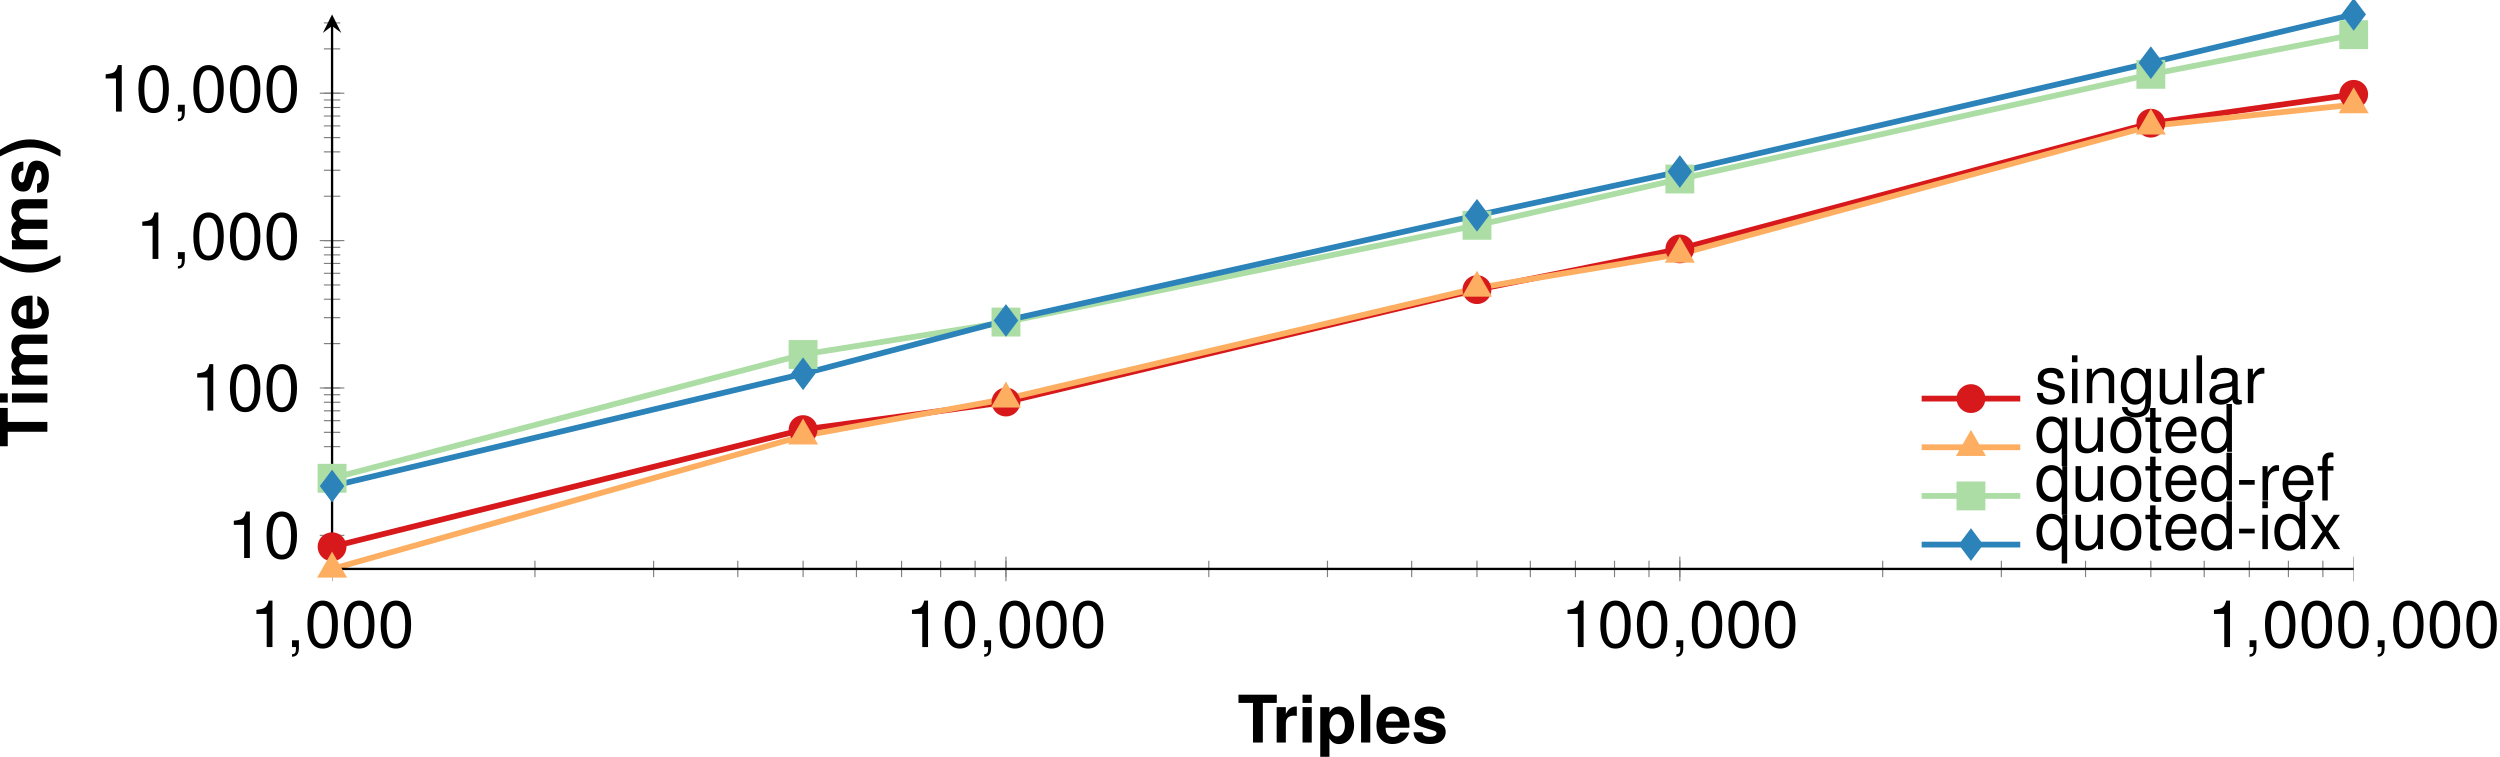 <?xml version='1.0' encoding='UTF-8'?>
<!-- This file was generated by dvisvgm 2.11.1 -->
<svg version='1.1' xmlns='http://www.w3.org/2000/svg' xmlns:xlink='http://www.w3.org/1999/xlink' width='431.212pt' height='130.536pt' viewBox='3.274 -133.619 431.212 130.536'>
<defs>
<clipPath id='clip1'>
<path d='M60.551 106.199H409.25V-272.816H60.551'/>
</clipPath>
<clipPath id='clip2'>
<path d='M-80.914-35.488V-131.129H550.719V-35.488'/>
</clipPath>
<path id='g1-40' d='M2.297-8.249C.996-6.291 .453-4.73 .453-2.998C.453-1.256 .996 .306 2.297 2.263H3.428C2.229-.068 1.844-1.335 1.844-2.998C1.844-4.65 2.229-5.94 3.428-8.249H2.297Z'/>
<path id='g1-41' d='M1.38 2.263C2.682 .306 3.225-1.256 3.225-2.987C3.225-4.73 2.682-6.291 1.38-8.249H.249C1.448-5.918 1.833-4.65 1.833-2.987C1.833-1.335 1.448-.045 .249 2.263H1.38Z'/>
<path id='g1-84' d='M4.356-6.834H6.766V-8.249H.158V-6.834H2.659V0H4.356V-6.834Z'/>
<path id='g1-101' d='M5.929-2.557C5.94-2.693 5.94-2.75 5.94-2.829C5.94-3.44 5.85-4.005 5.703-4.435C5.295-5.544 4.311-6.212 3.078-6.212C1.324-6.212 .249-4.945 .249-2.897C.249-.939 1.313 .26 3.044 .26C4.413 .26 5.522-.52 5.872-1.72H4.311C4.119-1.233 3.677-.95 3.1-.95C2.648-.95 2.286-1.143 2.059-1.482C1.912-1.709 1.856-1.98 1.833-2.557H5.929ZM1.856-3.609C1.957-4.537 2.354-5.001 3.055-5.001C3.451-5.001 3.813-4.809 4.039-4.492C4.187-4.266 4.254-4.028 4.288-3.609H1.856Z'/>
<path id='g1-105' d='M2.342-6.11H.758V0H2.342V-6.11ZM2.342-8.249H.758V-6.834H2.342V-8.249Z'/>
<path id='g1-108' d='M2.342-8.249H.758V0H2.342V-8.249Z'/>
<path id='g1-109' d='M.679-6.11V0H2.263V-3.666C2.263-4.413 2.67-4.865 3.349-4.865C3.881-4.865 4.209-4.56 4.209-4.073V0H5.793V-3.666C5.793-4.413 6.201-4.865 6.879-4.865C7.411-4.865 7.739-4.56 7.739-4.073V0H9.324V-4.322C9.324-5.51 8.599-6.212 7.377-6.212C6.608-6.212 6.065-5.94 5.59-5.307C5.295-5.884 4.684-6.212 3.926-6.212C3.225-6.212 2.772-5.974 2.252-5.352V-6.11H.679Z'/>
<path id='g1-112' d='M2.24-6.11H.656V2.467H2.24V-.724C2.625-.045 3.168 .272 3.938 .272C5.409 .272 6.495-1.109 6.495-2.965C6.495-3.824 6.246-4.684 5.839-5.25C5.431-5.827 4.673-6.212 3.938-6.212C3.168-6.212 2.625-5.884 2.24-5.205V-6.11ZM3.576-4.888C4.379-4.888 4.911-4.107 4.911-2.942C4.911-1.833 4.356-1.052 3.576-1.052C2.783-1.052 2.24-1.822 2.24-2.965S2.783-4.888 3.576-4.888Z'/>
<path id='g1-114' d='M.713-6.11V0H2.297V-3.247C2.297-4.175 2.761-4.639 3.689-4.639C3.858-4.639 3.972-4.628 4.187-4.594V-6.201C4.096-6.212 4.039-6.212 3.994-6.212C3.27-6.212 2.636-5.737 2.297-4.911V-6.11H.713Z'/>
<path id='g1-115' d='M5.714-4.141C5.691-5.431 4.696-6.212 3.055-6.212C1.505-6.212 .543-5.431 .543-4.175C.543-3.768 .668-3.417 .883-3.179C1.098-2.965 1.29-2.863 1.878-2.67L3.768-2.082C4.164-1.957 4.3-1.833 4.3-1.584C4.3-1.211 3.858-.984 3.123-.984C2.716-.984 2.387-1.064 2.184-1.199C2.014-1.324 1.946-1.448 1.878-1.776H.328C.373-.441 1.358 .26 3.213 .26C4.062 .26 4.707 .079 5.16-.283S5.884-1.211 5.884-1.81C5.884-2.602 5.488-3.112 4.684-3.349L2.682-3.926C2.24-4.062 2.127-4.153 2.127-4.402C2.127-4.741 2.489-4.967 3.044-4.967C3.802-4.967 4.175-4.696 4.187-4.141H5.714Z'/>
<path id='g3-44' d='M.984-1.177V0H1.663V.204C1.663 .984 1.516 1.211 .984 1.233V1.663C1.776 1.663 2.172 1.154 2.172 .181V-1.177H.984Z'/>
<path id='g3-45' d='M3.213-3.53H.52V-2.716H3.213V-3.53Z'/>
<path id='g3-48' d='M3.112-8.022C2.365-8.022 1.686-7.694 1.267-7.14C.747-6.438 .487-5.363 .487-3.881C.487-1.177 1.392 .26 3.112 .26C4.809 .26 5.737-1.177 5.737-3.813C5.737-5.375 5.488-6.416 4.956-7.14C4.537-7.705 3.87-8.022 3.112-8.022ZM3.112-7.14C4.187-7.14 4.718-6.053 4.718-3.904C4.718-1.629 4.198-.566 3.089-.566C2.037-.566 1.505-1.675 1.505-3.87S2.037-7.14 3.112-7.14Z'/>
<path id='g3-49' d='M2.931-5.714V0H3.926V-8.022H3.27C2.919-6.789 2.693-6.619 1.154-6.427V-5.714H2.931Z'/>
<path id='g3-97' d='M6.053-.554C5.952-.532 5.906-.532 5.85-.532C5.522-.532 5.341-.702 5.341-.996V-4.481C5.341-5.533 4.571-6.099 3.112-6.099C2.252-6.099 1.539-5.85 1.143-5.409C.871-5.103 .758-4.764 .735-4.175H1.686C1.765-4.899 2.195-5.228 3.078-5.228C3.926-5.228 4.402-4.911 4.402-4.345V-4.096C4.402-3.7 4.164-3.53 3.417-3.44C2.082-3.27 1.878-3.225 1.516-3.078C.826-2.795 .475-2.263 .475-1.494C.475-.419 1.222 .26 2.421 .26C3.168 .26 3.768 0 4.435-.611C4.503-.011 4.798 .26 5.409 .26C5.601 .26 5.748 .238 6.053 .158V-.554ZM4.402-1.867C4.402-1.55 4.311-1.358 4.028-1.098C3.643-.747 3.179-.566 2.625-.566C1.89-.566 1.46-.917 1.46-1.516C1.46-2.139 1.878-2.455 2.885-2.602C3.881-2.738 4.085-2.783 4.402-2.931V-1.867Z'/>
<path id='g3-100' d='M5.601-8.249H4.662V-5.182C4.266-5.782 3.632-6.099 2.84-6.099C1.301-6.099 .294-4.865 .294-2.976C.294-.973 1.279 .26 2.874 .26C3.689 .26 4.254-.045 4.764-.781V0H5.601V-8.249ZM2.998-5.216C4.017-5.216 4.662-4.311 4.662-2.897C4.662-1.528 4.005-.622 3.01-.622C1.969-.622 1.279-1.539 1.279-2.919S1.969-5.216 2.998-5.216Z'/>
<path id='g3-101' d='M5.805-2.648C5.805-3.553 5.737-4.096 5.567-4.537C5.182-5.51 4.277-6.099 3.168-6.099C1.516-6.099 .453-4.831 .453-2.885S1.482 .26 3.146 .26C4.503 .26 5.442-.509 5.68-1.799H4.73C4.469-1.018 3.938-.611 3.179-.611C2.58-.611 2.071-.883 1.754-1.38C1.528-1.72 1.448-2.059 1.437-2.648H5.805ZM1.46-3.417C1.539-4.515 2.206-5.228 3.157-5.228C4.085-5.228 4.798-4.458 4.798-3.485C4.798-3.462 4.798-3.44 4.786-3.417H1.46Z'/>
<path id='g3-102' d='M2.919-5.929H1.935V-6.857C1.935-7.253 2.161-7.457 2.591-7.457C2.67-7.457 2.704-7.457 2.919-7.445V-8.226C2.704-8.271 2.58-8.283 2.387-8.283C1.516-8.283 .996-7.785 .996-6.936V-5.929H.204V-5.16H.996V0H1.935V-5.16H2.919V-5.929Z'/>
<path id='g3-103' d='M4.662-5.929V-5.069C4.187-5.771 3.609-6.099 2.851-6.099C1.346-6.099 .328-4.786 .328-2.863C.328-1.89 .588-1.098 1.075-.532C1.516-.034 2.15 .26 2.772 .26C3.519 .26 4.039-.057 4.571-.803V-.498C4.571 .306 4.469 .792 4.232 1.12C3.983 1.471 3.496 1.675 2.919 1.675C2.489 1.675 2.105 1.561 1.844 1.358C1.629 1.188 1.539 1.03 1.482 .679H.52C.622 1.799 1.494 2.467 2.885 2.467C3.768 2.467 4.526 2.184 4.911 1.709C5.363 1.165 5.533 .419 5.533-.973V-5.929H4.662ZM2.953-5.228C3.972-5.228 4.571-4.368 4.571-2.885C4.571-1.471 3.96-.611 2.965-.611C1.935-.611 1.313-1.482 1.313-2.919C1.313-4.345 1.946-5.228 2.953-5.228Z'/>
<path id='g3-105' d='M1.697-5.929H.758V0H1.697V-5.929ZM1.697-8.249H.747V-7.061H1.697V-8.249Z'/>
<path id='g3-108' d='M1.72-8.249H.769V0H1.72V-8.249Z'/>
<path id='g3-110' d='M.792-5.929V0H1.743V-3.27C1.743-4.481 2.376-5.273 3.349-5.273C4.096-5.273 4.571-4.82 4.571-4.107V0H5.51V-4.481C5.51-5.465 4.775-6.099 3.632-6.099C2.75-6.099 2.184-5.759 1.663-4.933V-5.929H.792Z'/>
<path id='g3-111' d='M3.078-6.099C1.414-6.099 .407-4.911 .407-2.919S1.403 .26 3.089 .26C4.752 .26 5.771-.928 5.771-2.874C5.771-4.922 4.786-6.099 3.078-6.099ZM3.089-5.228C4.153-5.228 4.786-4.356 4.786-2.885C4.786-1.494 4.13-.611 3.089-.611C2.037-.611 1.392-1.482 1.392-2.919C1.392-4.345 2.037-5.228 3.089-5.228Z'/>
<path id='g3-113' d='M5.601 2.467V-5.929H4.764V-5.137C4.322-5.759 3.655-6.099 2.874-6.099C1.313-6.099 .294-4.82 .294-2.851C.294-.928 1.267 .26 2.829 .26C3.655 .26 4.22-.034 4.662-.679V2.467H5.601ZM3.01-5.216C4.017-5.216 4.662-4.311 4.662-2.885C4.662-1.528 4.005-.622 3.01-.622C1.969-.622 1.279-1.539 1.279-2.919C1.279-4.288 1.969-5.216 3.01-5.216Z'/>
<path id='g3-114' d='M.781-5.929V0H1.731V-3.078C1.731-3.926 1.946-4.481 2.399-4.809C2.693-5.024 2.976-5.092 3.632-5.103V-6.065C3.474-6.087 3.394-6.099 3.27-6.099C2.659-6.099 2.195-5.737 1.652-4.854V-5.929H.781Z'/>
<path id='g3-115' d='M4.956-4.277C4.945-5.442 4.175-6.099 2.806-6.099C1.426-6.099 .532-5.386 .532-4.288C.532-3.361 1.007-2.919 2.41-2.58L3.293-2.365C3.949-2.206 4.209-1.969 4.209-1.539C4.209-.984 3.655-.611 2.829-.611C2.32-.611 1.89-.758 1.652-1.007C1.505-1.177 1.437-1.346 1.38-1.765H.385C.43-.396 1.199 .26 2.75 .26C4.243 .26 5.194-.475 5.194-1.618C5.194-2.501 4.696-2.987 3.519-3.27L2.614-3.485C1.844-3.666 1.516-3.915 1.516-4.334C1.516-4.877 2.003-5.228 2.772-5.228C3.53-5.228 3.938-4.899 3.96-4.277H4.956Z'/>
<path id='g3-116' d='M2.874-5.929H1.901V-7.558H.962V-5.929H.158V-5.16H.962V-.679C.962-.079 1.369 .26 2.105 .26C2.331 .26 2.557 .238 2.874 .181V-.611C2.75-.577 2.602-.566 2.421-.566C2.014-.566 1.901-.679 1.901-1.098V-5.16H2.874V-5.929Z'/>
<path id='g3-117' d='M5.454 0V-5.929H4.515V-2.568C4.515-1.358 3.881-.566 2.897-.566C2.15-.566 1.675-1.018 1.675-1.731V-5.929H.735V-1.358C.735-.373 1.471 .26 2.625 .26C3.496 .26 4.051-.045 4.605-.826V0H5.454Z'/>
<path id='g3-120' d='M3.304-3.066L5.295-5.929H4.232L2.806-3.779L1.38-5.929H.306L2.286-3.021L.192 0H1.267L2.772-2.274L4.254 0H5.352L3.304-3.066Z'/>
</defs>
<g id='page1'>
<path d='M60.551-39.312L141.793-59.519L176.785-64.273L258.028-83.66L293.02-90.687L374.262-112.371L409.25-117.347' stroke='#d7191c' fill='none' stroke-width='.996' stroke-miterlimit='10'/>
<path d='M60.551-35.488L141.793-58.445L176.785-64.82L258.028-83.938L293.02-89.805L374.262-111.914L409.25-115.578' stroke='#fdae61' fill='none' stroke-width='.996' stroke-miterlimit='10'/>
<path d='M60.551-51.125L141.793-72.473L176.785-78.066L258.028-94.762L293.02-102.742L374.262-120.801L409.25-127.64' stroke='#abdda4' fill='none' stroke-width='.996' stroke-miterlimit='10'/>
<path d='M60.551-49.777L141.793-69.148L176.785-78.344L258.028-96.481L293.02-104.035L374.262-122.804L409.25-131.129' stroke='#2b83ba' fill='none' stroke-width='.996' stroke-miterlimit='10'/>
<path d='M60.551-34.07V-36.906M95.543-34.07V-36.906M116.012-34.07V-36.906M130.531-34.07V-36.906M141.797-34.07V-36.906M151-34.07V-36.906M158.781-34.07V-36.906M165.52-34.07V-36.906M171.465-34.07V-36.906M176.785-34.07V-36.906M211.774-34.07V-36.906M232.242-34.07V-36.906M246.766-34.07V-36.906M258.028-34.07V-36.906M267.231-34.07V-36.906M275.012-34.07V-36.906M281.754-34.07V-36.906M287.699-34.07V-36.906M293.02-34.07V-36.906M328.008-34.07V-36.906M348.477-34.07V-36.906M362.996-34.07V-36.906M374.262-34.07V-36.906M383.465-34.07V-36.906M391.246-34.07V-36.906M397.989-34.07V-36.906M403.934-34.07V-36.906' stroke='#808080' fill='none' stroke-width='.199' stroke-miterlimit='10' clip-path='url(#clip1)'/>
<path d='M60.551-33.363V-37.613M176.785-33.363V-37.613M293.02-33.363V-37.613M409.25-33.363V-37.613' stroke='#808080' fill='none' stroke-width='.199' stroke-miterlimit='10' clip-path='url(#clip1)'/>
<path d='M59.137-35.637H61.965M59.137-37.34H61.965M59.137-38.812H61.965M59.137-40.113H61.965M59.137-41.277H61.965M59.137-48.93H61.965M59.137-53.406H61.965M59.137-56.582H61.965M59.137-59.047H61.965M59.137-61.059H61.965M59.137-62.762H61.965M59.137-64.234H61.965M59.137-65.535H61.965M59.137-66.699H61.965M59.137-74.352H61.965M59.137-78.828H61.965M59.137-82.004H61.965M59.137-84.469H61.965M59.137-86.481H61.965M59.137-88.18H61.965M59.137-89.656H61.965M59.137-90.957H61.965M59.137-92.121H61.965M59.137-99.773H61.965M59.137-104.25H61.965M59.137-107.426H61.965M59.137-109.887H61.965M59.137-111.902H61.965M59.137-113.602H61.965M59.137-115.078H61.965M59.137-116.379H61.965M59.137-117.539H61.965M59.137-125.191H61.965M59.137-129.668H61.965' stroke='#808080' fill='none' stroke-width='.199' stroke-miterlimit='10' clip-path='url(#clip2)'/>
<path d='M58.43-41.277H62.672M58.43-66.699H62.672M58.43-92.121H62.672M58.43-117.539H62.672' stroke='#808080' fill='none' stroke-width='.199' stroke-miterlimit='10' clip-path='url(#clip2)'/>
<path d='M60.551-35.488H409.25' stroke='#000' fill='none' stroke-width='.399' stroke-miterlimit='10'/>
<path d='M60.551-35.488V-129.137' stroke='#000' fill='none' stroke-width='.399' stroke-miterlimit='10'/>
<path d='M60.551-131.129L58.957-127.942L60.551-129.137L62.145-127.942'/>
<g transform='matrix(1 0 0 1 273.941 29.337)'>
<use x='-227.597' y='-51.345' xlink:href='#g3-49'/>
<use x='-221.283' y='-51.345' xlink:href='#g3-44'/>
<use x='-218.125' y='-51.345' xlink:href='#g3-48'/>
<use x='-211.811' y='-51.345' xlink:href='#g3-48'/>
<use x='-205.496' y='-51.345' xlink:href='#g3-48'/>
</g>
<g transform='matrix(1 0 0 1 387.017 29.337)'>
<use x='-227.597' y='-51.345' xlink:href='#g3-49'/>
<use x='-221.283' y='-51.345' xlink:href='#g3-48'/>
<use x='-214.968' y='-51.345' xlink:href='#g3-44'/>
<use x='-211.811' y='-51.345' xlink:href='#g3-48'/>
<use x='-205.496' y='-51.345' xlink:href='#g3-48'/>
<use x='-199.181' y='-51.345' xlink:href='#g3-48'/>
</g>
<g transform='matrix(1 0 0 1 500.092 29.337)'>
<use x='-227.597' y='-51.345' xlink:href='#g3-49'/>
<use x='-221.283' y='-51.345' xlink:href='#g3-48'/>
<use x='-214.968' y='-51.345' xlink:href='#g3-48'/>
<use x='-208.653' y='-51.345' xlink:href='#g3-44'/>
<use x='-205.496' y='-51.345' xlink:href='#g3-48'/>
<use x='-199.181' y='-51.345' xlink:href='#g3-48'/>
<use x='-192.867' y='-51.345' xlink:href='#g3-48'/>
</g>
<g transform='matrix(1 0 0 1 611.589 29.337)'>
<use x='-227.597' y='-51.345' xlink:href='#g3-49'/>
<use x='-221.283' y='-51.345' xlink:href='#g3-44'/>
<use x='-218.125' y='-51.345' xlink:href='#g3-48'/>
<use x='-211.811' y='-51.345' xlink:href='#g3-48'/>
<use x='-205.496' y='-51.345' xlink:href='#g3-48'/>
<use x='-199.181' y='-51.345' xlink:href='#g3-44'/>
<use x='-196.024' y='-51.345' xlink:href='#g3-48'/>
<use x='-189.71' y='-51.345' xlink:href='#g3-48'/>
<use x='-183.395' y='-51.345' xlink:href='#g3-48'/>
</g>
<g transform='matrix(1 0 0 1 270.045 13.975)'>
<use x='-227.597' y='-51.345' xlink:href='#g3-49'/>
<use x='-221.283' y='-51.345' xlink:href='#g3-48'/>
</g>
<g transform='matrix(1 0 0 1 263.73 -11.446)'>
<use x='-227.597' y='-51.345' xlink:href='#g3-49'/>
<use x='-221.283' y='-51.345' xlink:href='#g3-48'/>
<use x='-214.968' y='-51.345' xlink:href='#g3-48'/>
</g>
<g transform='matrix(1 0 0 1 254.258 -37.608)'>
<use x='-227.597' y='-51.345' xlink:href='#g3-49'/>
<use x='-221.283' y='-51.345' xlink:href='#g3-44'/>
<use x='-218.125' y='-51.345' xlink:href='#g3-48'/>
<use x='-211.811' y='-51.345' xlink:href='#g3-48'/>
<use x='-205.496' y='-51.345' xlink:href='#g3-48'/>
</g>
<g transform='matrix(1 0 0 1 247.944 -63.03)'>
<use x='-227.597' y='-51.345' xlink:href='#g3-49'/>
<use x='-221.283' y='-51.345' xlink:href='#g3-48'/>
<use x='-214.968' y='-51.345' xlink:href='#g3-44'/>
<use x='-211.811' y='-51.345' xlink:href='#g3-48'/>
<use x='-205.496' y='-51.345' xlink:href='#g3-48'/>
<use x='-199.181' y='-51.345' xlink:href='#g3-48'/>
</g>
<path d='M62.543-39.312C62.543-40.414 61.653-41.305 60.551-41.305C59.453-41.305 58.559-40.414 58.559-39.312S59.453-37.32 60.551-37.32C61.653-37.32 62.543-38.211 62.543-39.312Z' fill='#d7191c'/>
<path d='M62.543-39.312C62.543-40.414 61.653-41.305 60.551-41.305C59.453-41.305 58.559-40.414 58.559-39.312S59.453-37.32 60.551-37.32C61.653-37.32 62.543-38.211 62.543-39.312Z' stroke='#d7191c' fill='none' stroke-width='.996' stroke-miterlimit='10'/>
<path d='M143.789-59.52C143.789-60.621 142.895-61.512 141.793-61.512C140.696-61.512 139.801-60.621 139.801-59.52C139.801-58.418 140.696-57.527 141.793-57.527C142.895-57.527 143.789-58.418 143.789-59.52Z' fill='#d7191c'/>
<path d='M143.789-59.52C143.789-60.621 142.895-61.512 141.793-61.512C140.696-61.512 139.801-60.621 139.801-59.52C139.801-58.418 140.696-57.527 141.793-57.527C142.895-57.527 143.789-58.418 143.789-59.52Z' stroke='#d7191c' fill='none' stroke-width='.996' stroke-miterlimit='10'/>
<path d='M178.778-64.273C178.778-65.371 177.887-66.266 176.785-66.266C175.684-66.266 174.793-65.371 174.793-64.273C174.793-63.172 175.684-62.281 176.785-62.281C177.887-62.281 178.778-63.172 178.778-64.273Z' fill='#d7191c'/>
<path d='M178.778-64.273C178.778-65.371 177.887-66.266 176.785-66.266C175.684-66.266 174.793-65.371 174.793-64.273C174.793-63.172 175.684-62.281 176.785-62.281C177.887-62.281 178.778-63.172 178.778-64.273Z' stroke='#d7191c' fill='none' stroke-width='.996' stroke-miterlimit='10'/>
<path d='M260.02-83.66C260.02-84.762 259.129-85.652 258.028-85.652C256.926-85.652 256.035-84.762 256.035-83.66C256.035-82.559 256.926-81.668 258.028-81.668C259.129-81.668 260.02-82.559 260.02-83.66Z' fill='#d7191c'/>
<path d='M260.02-83.66C260.02-84.762 259.129-85.652 258.028-85.652C256.926-85.652 256.035-84.762 256.035-83.66C256.035-82.559 256.926-81.668 258.028-81.668C259.129-81.668 260.02-82.559 260.02-83.66Z' stroke='#d7191c' fill='none' stroke-width='.996' stroke-miterlimit='10'/>
<path d='M295.012-90.688C295.012-91.789 294.117-92.68 293.02-92.68C291.918-92.68 291.028-91.789 291.028-90.688S291.918-88.695 293.02-88.695C294.117-88.695 295.012-89.586 295.012-90.688Z' fill='#d7191c'/>
<path d='M295.012-90.688C295.012-91.789 294.117-92.68 293.02-92.68C291.918-92.68 291.028-91.789 291.028-90.688S291.918-88.695 293.02-88.695C294.117-88.695 295.012-89.586 295.012-90.688Z' stroke='#d7191c' fill='none' stroke-width='.996' stroke-miterlimit='10'/>
<path d='M376.254-112.371C376.254-113.473 375.36-114.363 374.262-114.363C373.16-114.363 372.27-113.473 372.27-112.371C372.27-111.273 373.16-110.379 374.262-110.379C375.36-110.379 376.254-111.273 376.254-112.371Z' fill='#d7191c'/>
<path d='M376.254-112.371C376.254-113.473 375.36-114.363 374.262-114.363C373.16-114.363 372.27-113.473 372.27-112.371C372.27-111.273 373.16-110.379 374.262-110.379C375.36-110.379 376.254-111.273 376.254-112.371Z' stroke='#d7191c' fill='none' stroke-width='.996' stroke-miterlimit='10'/>
<path d='M411.242-117.347C411.242-118.449 410.352-119.34 409.25-119.34C408.149-119.34 407.258-118.449 407.258-117.347C407.258-116.246 408.149-115.356 409.25-115.356C410.352-115.356 411.242-116.246 411.242-117.347Z' fill='#d7191c'/>
<path d='M411.242-117.347C411.242-118.449 410.352-119.34 409.25-119.34C408.149-119.34 407.258-118.449 407.258-117.347C407.258-116.246 408.149-115.356 409.25-115.356C410.352-115.356 411.242-116.246 411.242-117.347Z' stroke='#d7191c' fill='none' stroke-width='.996' stroke-miterlimit='10'/>
<path d='M60.551-37.48L62.278-34.492H58.828Z' fill='#fdae61'/>
<path d='M60.551-37.48L62.278-34.492H58.828Z' stroke='#fdae61' fill='none' stroke-width='.996' stroke-miterlimit='10'/>
<path d='M141.793-60.438L143.52-57.449H140.071Z' fill='#fdae61'/>
<path d='M141.793-60.438L143.52-57.449H140.071Z' stroke='#fdae61' fill='none' stroke-width='.996' stroke-miterlimit='10'/>
<path d='M176.785-66.812L178.512-63.824H175.059Z' fill='#fdae61'/>
<path d='M176.785-66.812L178.512-63.824H175.059Z' stroke='#fdae61' fill='none' stroke-width='.996' stroke-miterlimit='10'/>
<path d='M258.028-85.93L259.754-82.941H256.301Z' fill='#fdae61'/>
<path d='M258.028-85.93L259.754-82.941H256.301Z' stroke='#fdae61' fill='none' stroke-width='.996' stroke-miterlimit='10'/>
<path d='M293.02-91.801L294.742-88.809H291.293Z' fill='#fdae61'/>
<path d='M293.02-91.801L294.742-88.809H291.293Z' stroke='#fdae61' fill='none' stroke-width='.996' stroke-miterlimit='10'/>
<path d='M374.262-113.906L375.985-110.918H372.535Z' fill='#fdae61'/>
<path d='M374.262-113.906L375.985-110.918H372.535Z' stroke='#fdae61' fill='none' stroke-width='.996' stroke-miterlimit='10'/>
<path d='M409.25-117.57L410.977-114.582H407.524Z' fill='#fdae61'/>
<path d='M409.25-117.57L410.977-114.582H407.524Z' stroke='#fdae61' fill='none' stroke-width='.996' stroke-miterlimit='10'/>
<path d='M58.559-49.133H62.543V-53.117H58.559Z' fill='#abdda4'/>
<path d='M58.559-49.133H62.543V-53.117H58.559Z' stroke='#abdda4' fill='none' stroke-width='.996' stroke-miterlimit='10'/>
<path d='M139.801-70.481H143.789V-74.465H139.801Z' fill='#abdda4'/>
<path d='M139.801-70.481H143.789V-74.465H139.801Z' stroke='#abdda4' fill='none' stroke-width='.996' stroke-miterlimit='10'/>
<path d='M174.793-76.074H178.778V-80.059H174.793Z' fill='#abdda4'/>
<path d='M174.793-76.074H178.778V-80.059H174.793Z' stroke='#abdda4' fill='none' stroke-width='.996' stroke-miterlimit='10'/>
<path d='M256.035-92.766H260.02V-96.754H256.035Z' fill='#abdda4'/>
<path d='M256.035-92.766H260.02V-96.754H256.035Z' stroke='#abdda4' fill='none' stroke-width='.996' stroke-miterlimit='10'/>
<path d='M291.028-100.75H295.012V-104.734H291.028Z' fill='#abdda4'/>
<path d='M291.028-100.75H295.012V-104.734H291.028Z' stroke='#abdda4' fill='none' stroke-width='.996' stroke-miterlimit='10'/>
<path d='M372.27-118.808H376.254V-122.793H372.27Z' fill='#abdda4'/>
<path d='M372.27-118.808H376.254V-122.793H372.27Z' stroke='#abdda4' fill='none' stroke-width='.996' stroke-miterlimit='10'/>
<path d='M407.258-125.648H411.242V-129.633H407.258Z' fill='#abdda4'/>
<path d='M407.258-125.648H411.242V-129.633H407.258Z' stroke='#abdda4' fill='none' stroke-width='.996' stroke-miterlimit='10'/>
<path d='M60.551-51.773L62.047-49.777L60.551-47.785L59.059-49.777Z' fill='#2b83ba'/>
<path d='M60.551-51.773L62.047-49.777L60.551-47.785L59.059-49.777Z' stroke='#2b83ba' fill='none' stroke-width='.996' stroke-miterlimit='10'/>
<path d='M141.793-71.141L143.289-69.148L141.793-67.152L140.301-69.148Z' fill='#2b83ba'/>
<path d='M141.793-71.141L143.289-69.148L141.793-67.152L140.301-69.148Z' stroke='#2b83ba' fill='none' stroke-width='.996' stroke-miterlimit='10'/>
<path d='M176.785-80.336L178.281-78.344L176.785-76.352L175.289-78.344Z' fill='#2b83ba'/>
<path d='M176.785-80.336L178.281-78.344L176.785-76.352L175.289-78.344Z' stroke='#2b83ba' fill='none' stroke-width='.996' stroke-miterlimit='10'/>
<path d='M258.028-98.473L259.524-96.481L258.028-94.488L256.535-96.481Z' fill='#2b83ba'/>
<path d='M258.028-98.473L259.524-96.481L258.028-94.488L256.535-96.481Z' stroke='#2b83ba' fill='none' stroke-width='.996' stroke-miterlimit='10'/>
<path d='M293.02-106.027L294.512-104.035L293.02-102.043L291.524-104.035Z' fill='#2b83ba'/>
<path d='M293.02-106.027L294.512-104.035L293.02-102.043L291.524-104.035Z' stroke='#2b83ba' fill='none' stroke-width='.996' stroke-miterlimit='10'/>
<path d='M374.262-124.797L375.754-122.804L374.262-120.812L372.766-122.804Z' fill='#2b83ba'/>
<path d='M374.262-124.797L375.754-122.804L374.262-120.812L372.766-122.804Z' stroke='#2b83ba' fill='none' stroke-width='.996' stroke-miterlimit='10'/>
<path d='M409.25-133.121L410.746-131.129L409.25-129.137L407.758-131.129Z' fill='#2b83ba'/>
<path d='M409.25-133.121L410.746-131.129L409.25-129.137L407.758-131.129Z' stroke='#2b83ba' fill='none' stroke-width='.996' stroke-miterlimit='10'/>
<g transform='matrix(1 0 0 1 444.332 45.801)'>
<use x='-227.597' y='-51.345' xlink:href='#g1-84'/>
<use x='-221.566' y='-51.345' xlink:href='#g1-114'/>
<use x='-217.148' y='-51.345' xlink:href='#g1-105'/>
<use x='-213.991' y='-51.345' xlink:href='#g1-112'/>
<use x='-207.052' y='-51.345' xlink:href='#g1-108'/>
<use x='-203.895' y='-51.345' xlink:href='#g1-101'/>
<use x='-197.58' y='-51.345' xlink:href='#g1-115'/>
</g>
<g transform='matrix(0 -1 1 0 62.788 -284.086)'>
<use x='-227.597' y='-51.345' xlink:href='#g1-84'/>
<use x='-220.658' y='-51.345' xlink:href='#g1-105'/>
<use x='-217.501' y='-51.345' xlink:href='#g1-109'/>
<use x='-207.404' y='-51.345' xlink:href='#g1-101'/>
<use x='-197.932' y='-51.345' xlink:href='#g1-40'/>
<use x='-194.15' y='-51.345' xlink:href='#g1-109'/>
<use x='-184.054' y='-51.345' xlink:href='#g1-115'/>
<use x='-177.739' y='-51.345' xlink:href='#g1-41'/>
</g>
<path d='M334.731-64.867H343.235H351.739' stroke='#d7191c' fill='none' stroke-width='.996' stroke-miterlimit='10'/>
<path d='M345.227-64.867C345.227-65.965 344.336-66.859 343.235-66.859C342.137-66.859 341.243-65.965 341.243-64.867C341.243-63.766 342.137-62.875 343.235-62.875C344.336-62.875 345.227-63.766 345.227-64.867Z' fill='#d7191c'/>
<path d='M345.227-64.867C345.227-65.965 344.336-66.859 343.235-66.859C342.137-66.859 341.243-65.965 341.243-64.867C341.243-63.766 342.137-62.875 343.235-62.875C344.336-62.875 345.227-63.766 345.227-64.867Z' stroke='#d7191c' fill='none' stroke-width='.996' stroke-miterlimit='10'/>
<g transform='matrix(1 0 0 1 563.823 12.445)'>
<use x='-209.593' y='-76.526' xlink:href='#g3-115'/>
<use x='-203.914' y='-76.526' xlink:href='#g3-105'/>
<use x='-201.393' y='-76.526' xlink:href='#g3-110'/>
<use x='-195.078' y='-76.526' xlink:href='#g3-103'/>
<use x='-188.764' y='-76.526' xlink:href='#g3-117'/>
<use x='-182.449' y='-76.526' xlink:href='#g3-108'/>
<use x='-179.928' y='-76.526' xlink:href='#g3-97'/>
<use x='-173.613' y='-76.526' xlink:href='#g3-114'/>
</g>
<path d='M334.731-56.473H343.235H351.739' stroke='#fdae61' fill='none' stroke-width='.996' stroke-miterlimit='10'/>
<path d='M343.235-58.465L344.961-55.477H341.512Z' fill='#fdae61'/>
<path d='M343.235-58.465L344.961-55.477H341.512Z' stroke='#fdae61' fill='none' stroke-width='.996' stroke-miterlimit='10'/>
<g transform='matrix(1 0 0 1 563.823 12.445)'>
<use x='-209.593' y='-68.132' xlink:href='#g3-113'/>
<use x='-203.278' y='-68.132' xlink:href='#g3-117'/>
<use x='-196.964' y='-68.132' xlink:href='#g3-111'/>
<use x='-190.649' y='-68.132' xlink:href='#g3-116'/>
<use x='-187.492' y='-68.132' xlink:href='#g3-101'/>
<use x='-181.177' y='-68.132' xlink:href='#g3-100'/>
</g>
<path d='M334.731-48.078H343.235H351.739' stroke='#abdda4' fill='none' stroke-width='.996' stroke-miterlimit='10'/>
<path d='M341.243-46.086H345.227V-50.07H341.243Z' fill='#abdda4'/>
<path d='M341.243-46.086H345.227V-50.07H341.243Z' stroke='#abdda4' fill='none' stroke-width='.996' stroke-miterlimit='10'/>
<g transform='matrix(1 0 0 1 563.823 12.445)'>
<use x='-209.593' y='-59.739' xlink:href='#g3-113'/>
<use x='-203.278' y='-59.739' xlink:href='#g3-117'/>
<use x='-196.964' y='-59.739' xlink:href='#g3-111'/>
<use x='-190.649' y='-59.739' xlink:href='#g3-116'/>
<use x='-187.492' y='-59.739' xlink:href='#g3-101'/>
<use x='-181.177' y='-59.739' xlink:href='#g3-100'/>
<use x='-174.862' y='-59.739' xlink:href='#g3-45'/>
<use x='-171.08' y='-59.739' xlink:href='#g3-114'/>
<use x='-167.299' y='-59.739' xlink:href='#g3-101'/>
<use x='-160.984' y='-59.739' xlink:href='#g3-102'/>
</g>
<path d='M334.731-39.684H343.235H351.739' stroke='#2b83ba' fill='none' stroke-width='.996' stroke-miterlimit='10'/>
<path d='M343.235-41.68L344.731-39.684L343.235-37.691L341.743-39.684Z' fill='#2b83ba'/>
<path d='M343.235-41.68L344.731-39.684L343.235-37.691L341.743-39.684Z' stroke='#2b83ba' fill='none' stroke-width='.996' stroke-miterlimit='10'/>
<g transform='matrix(1 0 0 1 563.823 12.445)'>
<use x='-209.593' y='-51.345' xlink:href='#g3-113'/>
<use x='-203.278' y='-51.345' xlink:href='#g3-117'/>
<use x='-196.964' y='-51.345' xlink:href='#g3-111'/>
<use x='-190.649' y='-51.345' xlink:href='#g3-116'/>
<use x='-187.492' y='-51.345' xlink:href='#g3-101'/>
<use x='-181.177' y='-51.345' xlink:href='#g3-100'/>
<use x='-174.862' y='-51.345' xlink:href='#g3-45'/>
<use x='-171.08' y='-51.345' xlink:href='#g3-105'/>
<use x='-168.559' y='-51.345' xlink:href='#g3-100'/>
<use x='-162.245' y='-51.345' xlink:href='#g3-120'/>
</g>
</g>
</svg>